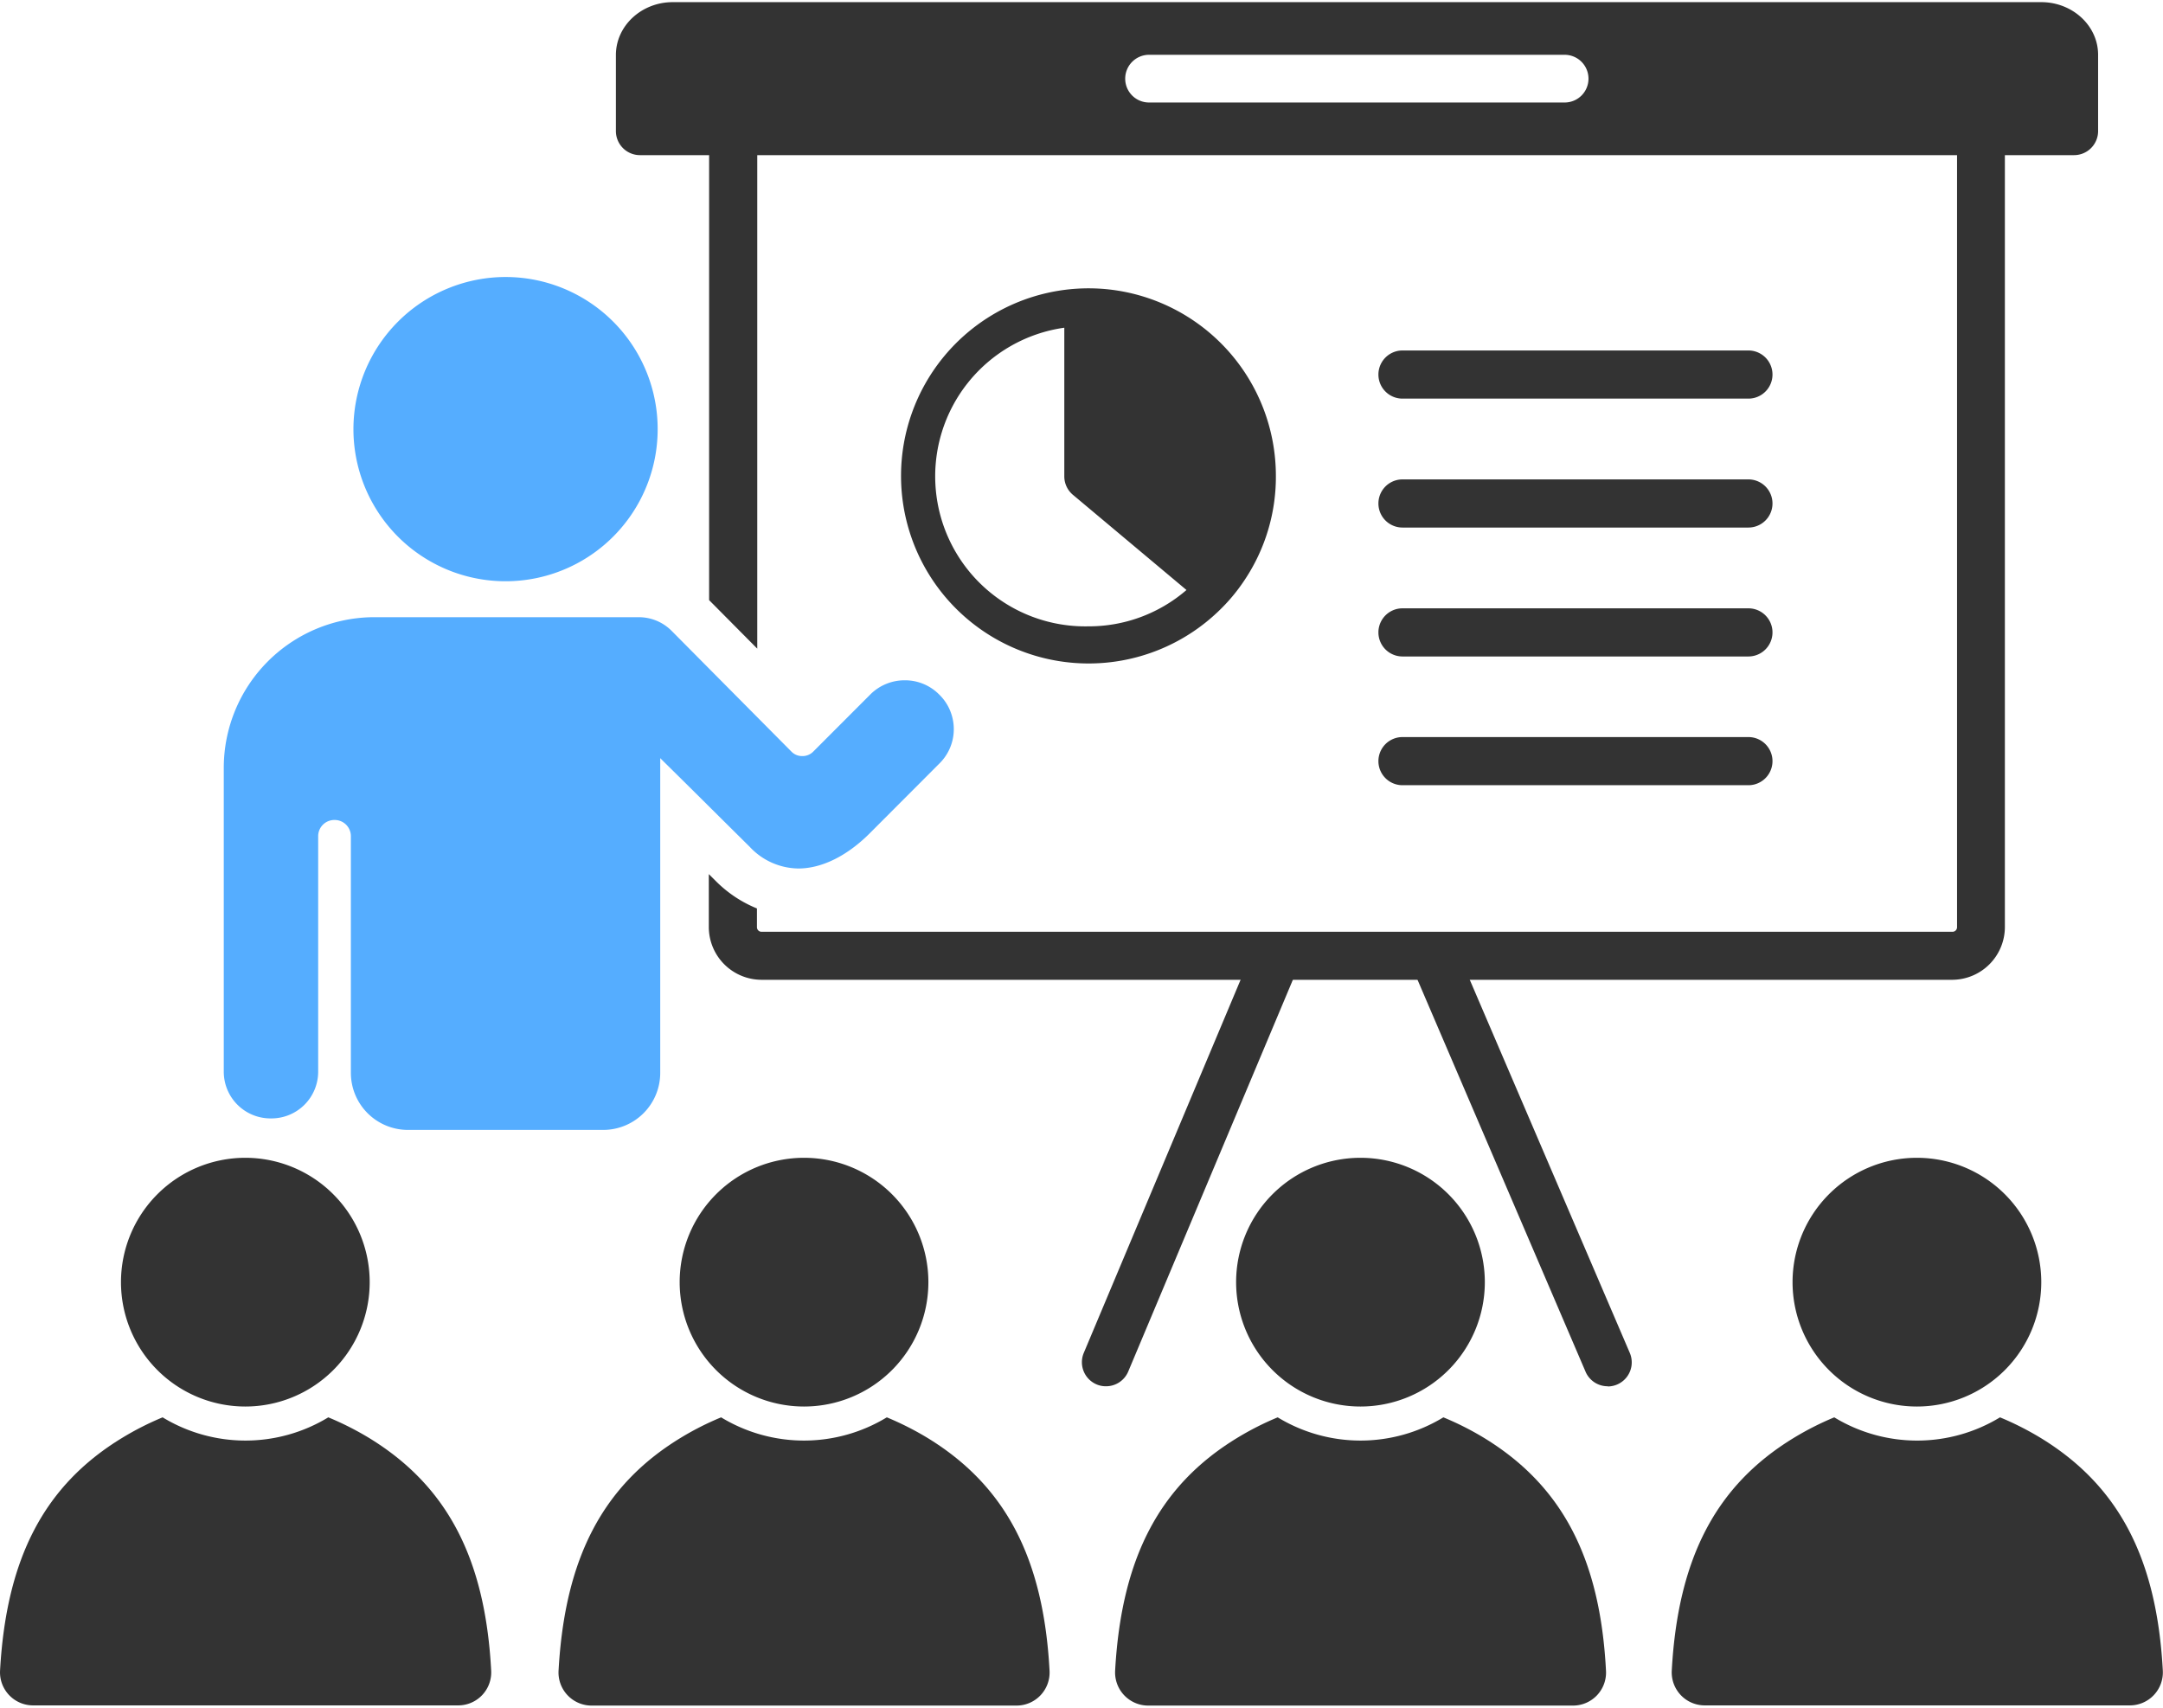 <?xml version="1.0"?>
<svg xmlns="http://www.w3.org/2000/svg" id="Ebene_1" data-name="Ebene 1" viewBox="0 0 345.96 272.44" width="76" height="60"><defs><style>.cls-1{fill:#333;}.cls-2{fill:#55adff;}</style></defs><path class="cls-1" d="M293.28,610.13a3.74,3.74,0,0,1-1.49-.3,3.85,3.85,0,0,1-2.06-5l27.32-65a3.85,3.85,0,0,1,7.1,3l-27.32,65A3.85,3.85,0,0,1,293.28,610.13Z" transform="translate(-116.4 -388.76)"/><path class="cls-1" d="M373.56,610.13A3.84,3.84,0,0,1,370,607.8l-27.87-65a3.85,3.85,0,0,1,7.07-3l27.88,65a3.85,3.85,0,0,1-3.54,5.36Z" transform="translate(-116.4 -388.76)"/><path class="cls-1" d="M155.64,573.59a19.89,19.89,0,1,0,19.89,19.87A19.9,19.9,0,0,0,155.64,573.59Z" transform="translate(-116.4 -388.76)"/><path class="cls-1" d="M175.47,618.42a48.14,48.14,0,0,0-6.56-3.32,25.49,25.49,0,0,1-26.5,0,47.07,47.07,0,0,0-6.48,3.29c-12.37,7.53-18.51,19.12-19.52,37.2a5.29,5.29,0,0,0,5.28,5.58h68a5.28,5.28,0,0,0,5.27-5.58C194,637.54,187.84,626,175.47,618.42Z" transform="translate(-116.4 -388.76)"/><path class="cls-1" d="M423,573.59a19.89,19.89,0,1,0,19.89,19.87A19.89,19.89,0,0,0,423,573.59Z" transform="translate(-116.4 -388.76)"/><path class="cls-1" d="M442.84,618.42a48,48,0,0,0-6.55-3.32,25.5,25.5,0,0,1-26.51,0,47.07,47.07,0,0,0-6.48,3.29c-12.37,7.53-18.51,19.12-19.51,37.2a5.28,5.28,0,0,0,5.27,5.58h68a5.28,5.28,0,0,0,5.27-5.58C461.35,637.54,455.21,626,442.84,618.42Z" transform="translate(-116.4 -388.76)"/><path class="cls-1" d="M334,573.59a19.89,19.89,0,1,0,19.89,19.87A19.89,19.89,0,0,0,334,573.59Z" transform="translate(-116.4 -388.76)"/><path class="cls-1" d="M353.82,618.42a47.57,47.57,0,0,0-6.56-3.32,25.49,25.49,0,0,1-26.5,0,47.07,47.07,0,0,0-6.48,3.29c-12.37,7.53-18.51,19.12-19.52,37.2A5.3,5.3,0,0,0,300,661.2h68a5.28,5.28,0,0,0,5.27-5.58C372.33,637.54,366.19,626,353.82,618.42Z" transform="translate(-116.4 -388.76)"/><path class="cls-1" d="M245,573.59a19.89,19.89,0,1,0,19.89,19.87A19.89,19.89,0,0,0,245,573.59Z" transform="translate(-116.4 -388.76)"/><path class="cls-1" d="M264.8,618.42a48.14,48.14,0,0,0-6.56-3.32,25.49,25.49,0,0,1-26.5,0,46.61,46.61,0,0,0-6.49,3.29c-12.36,7.53-18.5,19.12-19.51,37.2A5.29,5.29,0,0,0,211,661.2h68a5.29,5.29,0,0,0,5.27-5.58C283.3,637.54,277.16,626,264.8,618.42Z" transform="translate(-116.4 -388.76)"/><path class="cls-2" d="M197.26,432.72A24.33,24.33,0,1,1,172.93,457,24.36,24.36,0,0,1,197.26,432.72Z" transform="translate(-116.4 -388.76)"/><path class="cls-2" d="M268.68,503a7.63,7.63,0,0,0-2.06-3.5l-.09-.09a7.67,7.67,0,0,0-5.42-2.19,7.75,7.75,0,0,0-5.45,2.21l-9.25,9.26a2.41,2.41,0,0,1-1.68.65,2.37,2.37,0,0,1-1.68-.65l-19.25-19.4a7.37,7.37,0,0,0-5.15-2.16H175.87a24.11,24.11,0,0,0-23.68,24.09v48.59a7.47,7.47,0,0,0,7.47,7.48h.16a7.47,7.47,0,0,0,7.47-7.48V522.15a2.59,2.59,0,0,1,2.59-2.59h.05a2.59,2.59,0,0,1,2.59,2.59V560a9.13,9.13,0,0,0,9.13,9.13h31.2A9.12,9.12,0,0,0,222,560V509.67l.44.44c3.52,3.47,6.28,6.21,9.34,9.25l4.53,4.49a10.79,10.79,0,0,0,7.78,3.47c3.74,0,7.79-2,11.41-5.62l11.22-11.24A7.7,7.7,0,0,0,268.68,503Z" transform="translate(-116.4 -388.76)"/><path class="cls-1" d="M396.05,452.17H340.72a3.85,3.85,0,0,1,0-7.7h55.33a3.85,3.85,0,0,1,0,7.7Z" transform="translate(-116.4 -388.76)"/><path class="cls-1" d="M396.05,472.79H340.72a3.85,3.85,0,0,1,0-7.7h55.33a3.85,3.85,0,0,1,0,7.7Z" transform="translate(-116.4 -388.76)"/><path class="cls-1" d="M396.05,493.41H340.72a3.85,3.85,0,0,1,0-7.7h55.33a3.85,3.85,0,0,1,0,7.7Z" transform="translate(-116.4 -388.76)"/><path class="cls-1" d="M396.05,514H340.72a3.85,3.85,0,0,1,0-7.7h55.33a3.85,3.85,0,0,1,0,7.7Z" transform="translate(-116.4 -388.76)"/><path class="cls-1" d="M293.79,434.71a30,30,0,1,0,17.41,51.55,28.83,28.83,0,0,0,4.27-5.08,29.71,29.71,0,0,0,5-16.63A30,30,0,0,0,293.79,434.71Zm-3.31,53.88a24,24,0,0,1-3.85-47.76v23.72a3.85,3.85,0,0,0,1.37,3l18.17,15.23A23.86,23.86,0,0,1,290.48,488.59Z" transform="translate(-116.4 -388.76)"/><path class="cls-1" d="M442.89,388.76H224c-5,0-9.09,3.79-9.09,8.46v12.16a3.85,3.85,0,0,0,3.85,3.85h11.06V484.4l7.7,7.76V413.23h191.9V536.71a.73.73,0,0,1-.75.73H238.22a.73.73,0,0,1-.75-.73v-3a19.74,19.74,0,0,1-6.63-4.43l-1.07-1.06v8.47a8.45,8.45,0,0,0,8.45,8.43h190.4a8.45,8.45,0,0,0,8.45-8.43V413.23h11.06a3.85,3.85,0,0,0,3.85-3.85V397.22C452,392.55,447.9,388.76,442.89,388.76ZM370.47,401a3.81,3.81,0,0,1-3.82,3.81H300.18a3.81,3.81,0,0,1-3.81-3.81V401a3.82,3.82,0,0,1,3.81-3.82h66.47a3.82,3.82,0,0,1,3.82,3.82Z" transform="translate(-116.4 -388.76)"/></svg>
